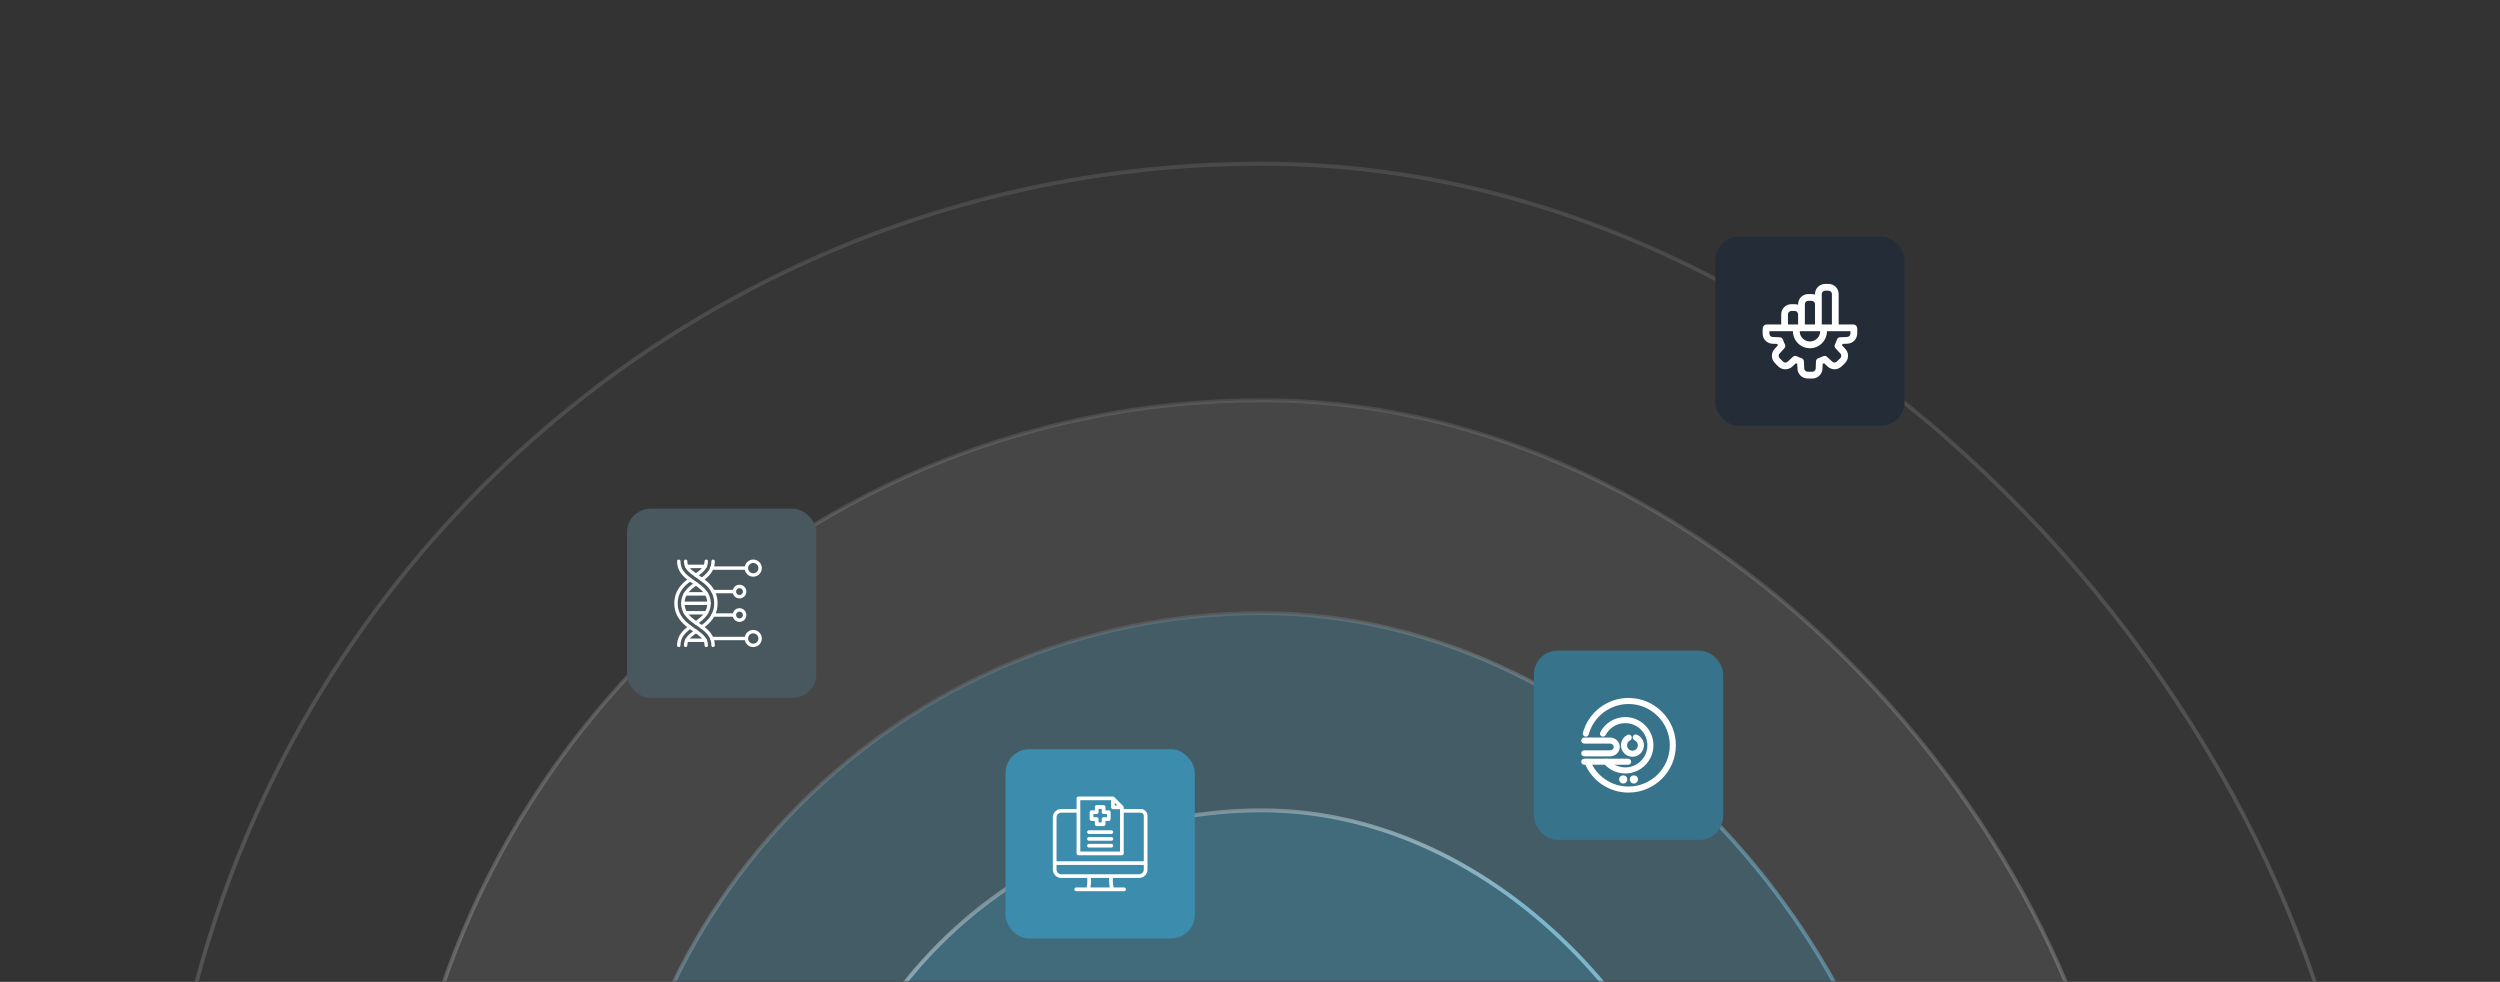 <svg width="634" height="249" viewBox="0 0 634 249" fill="none" xmlns="http://www.w3.org/2000/svg">
<rect x="0" y="0" width="634" height="249" fill="#333333" stroke="none"/>
<mask id="mask0_5220_1298" style="mask-type:alpha" maskUnits="userSpaceOnUse" x="0" y="0" width="634" height="249">
<rect width="634" height="249" fill="#091019"/>
</mask>
<g mask="url(#mask0_5220_1298)">
<rect x="40.5" y="41.5" width="559" height="559" rx="279.5" fill="#D9D9D9" fill-opacity="0.02" stroke="url(#paint0_linear_5220_1298)"/>
<rect x="100.5" y="101.5" width="439" height="439" rx="219.5" fill="#D9D9D9" fill-opacity="0.1" stroke="url(#paint1_linear_5220_1298)"/>
<rect x="154.5" y="155.5" width="331" height="331" rx="165.5" fill="#3C8DAD" fill-opacity="0.3" stroke="url(#paint2_linear_5220_1298)"/>
<rect x="204.5" y="205.5" width="231" height="231" rx="115.5" fill="#3C8DAD" fill-opacity="0.3" stroke="url(#paint3_linear_5220_1298)"/>
<rect x="255" y="190" width="48" height="48" rx="6" fill="#3C8DAD"/>
<path d="M289.315 205.161H284.977V204.737C284.977 204.613 284.928 204.494 284.84 204.406L282.572 202.137C282.484 202.049 282.364 202 282.24 202H273.491C273.233 202 273.023 202.21 273.023 202.469V205.161H269.124C267.953 205.161 267 206.114 267 207.286V220.524C267 221.696 267.953 222.649 269.124 222.649H275.707C275.788 223.366 275.738 224.224 275.569 225.062H272.928C272.669 225.062 272.459 225.272 272.459 225.531C272.459 225.79 272.669 226 272.928 226H285.072C285.331 226 285.541 225.79 285.541 225.531C285.541 225.272 285.331 225.062 285.072 225.062H282.406C282.222 224.216 282.162 223.358 282.241 222.649H288.876C290.047 222.649 291 221.696 291 220.524V206.847C291 205.917 290.244 205.161 289.315 205.161ZM282.709 203.6L283.377 204.268H282.709V203.6ZM273.96 202.938H281.771V204.737C281.771 204.996 281.981 205.206 282.24 205.206H284.04V215.951H273.96V202.938ZM269.124 206.099H273.023V216.42C273.023 216.679 273.233 216.888 273.491 216.888H284.509C284.767 216.888 284.977 216.679 284.977 216.42V206.099H289.315C289.727 206.099 290.062 206.434 290.062 206.847V218.418H267.938V207.286C267.938 206.631 268.47 206.099 269.124 206.099ZM281.449 225.063H276.523C276.674 224.23 276.72 223.383 276.65 222.649H281.298C281.231 223.376 281.285 224.224 281.449 225.063ZM288.876 221.711H269.124C268.47 221.711 267.938 221.179 267.938 220.524V219.355H290.063V220.524C290.063 221.179 289.53 221.711 288.876 221.711ZM282.306 214.475C282.306 214.734 282.096 214.943 281.837 214.943H276.163C275.904 214.943 275.694 214.734 275.694 214.475C275.694 214.216 275.904 214.006 276.163 214.006H281.837C282.096 214.006 282.306 214.216 282.306 214.475ZM282.306 211.023C282.306 211.282 282.096 211.492 281.837 211.492H276.163C275.904 211.492 275.694 211.282 275.694 211.023C275.694 210.764 275.904 210.554 276.163 210.554H281.837C282.096 210.554 282.306 210.764 282.306 211.023ZM282.306 212.749C282.306 213.008 282.096 213.218 281.837 213.218H276.163C275.904 213.218 275.694 213.008 275.694 212.749C275.694 212.49 275.904 212.28 276.163 212.28H281.837C282.096 212.28 282.306 212.49 282.306 212.749ZM276.814 208.182H277.658V209.026C277.658 209.285 277.868 209.495 278.127 209.495H279.873C280.132 209.495 280.342 209.285 280.342 209.026V208.182H281.186C281.445 208.182 281.655 207.972 281.655 207.713V205.967C281.655 205.708 281.445 205.498 281.186 205.498H280.342V204.653C280.342 204.395 280.132 204.185 279.873 204.185H278.127C277.868 204.185 277.658 204.395 277.658 204.653V205.498H276.814C276.555 205.498 276.345 205.708 276.345 205.967V207.713C276.345 207.972 276.555 208.182 276.814 208.182ZM277.283 206.435H278.127C278.386 206.435 278.596 206.225 278.596 205.967V205.122H279.404V205.967C279.404 206.225 279.614 206.435 279.873 206.435H280.718V207.244H279.873C279.614 207.244 279.404 207.454 279.404 207.713V208.557H278.596V207.713C278.596 207.454 278.386 207.244 278.127 207.244H277.283V206.435Z" fill="white"/>
<rect x="389" y="165" width="48" height="48" rx="6" fill="#37738B"/>
<path d="M412.997 201C408.061 201 403.686 198.04 401.853 193.457C401.695 193.064 401.887 192.617 402.28 192.459C402.675 192.302 403.121 192.493 403.279 192.887C404.878 196.883 408.693 199.464 412.997 199.464C418.768 199.464 423.462 194.77 423.462 189C423.462 183.23 418.768 178.536 412.997 178.536C408.287 178.536 404.135 181.706 402.9 186.245C402.788 186.654 402.366 186.895 401.957 186.785C401.548 186.673 401.306 186.251 401.418 185.842C402.835 180.636 407.596 177 412.997 177C419.614 177 424.998 182.383 424.998 189C424.998 195.618 419.614 201 412.997 201Z" fill="white"/>
<path d="M412.167 196.149C410.089 196.149 408.118 195.247 406.758 193.675C406.48 193.355 406.515 192.869 406.836 192.592C407.158 192.315 407.642 192.35 407.92 192.67C408.988 193.905 410.536 194.614 412.167 194.614C415.262 194.614 417.78 192.095 417.78 189C417.78 185.905 415.262 183.386 412.167 183.386C410.071 183.386 408.164 184.541 407.191 186.4C406.994 186.775 406.53 186.92 406.154 186.724C405.778 186.527 405.633 186.063 405.83 185.687C407.069 183.321 409.497 181.851 412.167 181.851C416.109 181.851 419.316 185.058 419.316 189C419.316 192.943 416.109 196.149 412.167 196.149Z" fill="white"/>
<path d="M413.99 191.912C412.384 191.912 411.078 190.606 411.078 189C411.078 187.875 411.707 186.871 412.718 186.379C413.099 186.193 413.559 186.353 413.744 186.735C413.93 187.116 413.771 187.575 413.389 187.761C412.911 187.994 412.614 188.469 412.614 189C412.614 189.759 413.231 190.376 413.99 190.376C414.749 190.376 415.366 189.759 415.366 189C415.366 188.446 415.035 187.949 414.524 187.732C414.134 187.567 413.951 187.116 414.116 186.725C414.282 186.334 414.732 186.152 415.123 186.317C416.204 186.775 416.902 187.828 416.902 189C416.902 190.606 415.596 191.912 413.99 191.912Z" fill="white"/>
<path d="M408.281 191.819H401.768C401.344 191.819 401 191.475 401 191.051C401 190.626 401.344 190.283 401.768 190.283H408.281C408.812 190.283 409.244 189.899 409.244 189.428C409.244 188.957 408.812 188.573 408.281 188.573H401.768C401.344 188.574 401 188.23 401 187.806C401 187.382 401.344 187.038 401.768 187.038H408.281C409.659 187.038 410.78 188.11 410.78 189.429C410.78 190.747 409.659 191.819 408.281 191.819Z" fill="white"/>
<path d="M412.895 193.94H401.768C401.344 193.94 401 193.596 401 193.172C401 192.748 401.344 192.404 401.768 192.404H412.895C413.319 192.404 413.663 192.748 413.663 193.172C413.663 193.596 413.319 193.94 412.895 193.94Z" fill="white"/>
<path d="M411.649 198.701C411.375 198.701 411.109 198.593 410.913 198.398C410.722 198.202 410.609 197.936 410.609 197.661C410.609 197.386 410.722 197.12 410.913 196.925C411.3 196.538 411.999 196.538 412.386 196.925C412.577 197.12 412.689 197.386 412.689 197.661C412.689 197.936 412.577 198.206 412.386 198.398C412.19 198.593 411.924 198.701 411.649 198.701Z" fill="white"/>
<path d="M414.348 198.701C414.078 198.701 413.807 198.593 413.616 198.398C413.421 198.206 413.309 197.936 413.309 197.661C413.309 197.386 413.421 197.12 413.612 196.925C414.003 196.538 414.698 196.542 415.085 196.925C415.28 197.12 415.388 197.386 415.388 197.661C415.388 197.936 415.28 198.202 415.085 198.398C414.894 198.593 414.623 198.701 414.348 198.701Z" fill="white"/>
<rect x="159" y="129" width="48" height="48" rx="6" fill="#49585E"/>
<path d="M178.667 142.334C178.667 142.095 178.861 141.901 179.1 141.901C179.34 141.901 179.534 142.095 179.534 142.334C179.534 144.114 178.403 145.079 176.739 146.258C176.544 146.396 176.273 146.35 176.135 146.155C175.996 145.959 176.042 145.689 176.238 145.55C177.923 144.356 178.667 143.625 178.667 142.334Z" fill="white"/>
<path d="M178.671 163.666C178.671 162.375 177.927 161.644 176.241 160.45C176.091 160.343 175.933 160.233 175.769 160.118V160.119C175.427 159.881 175.076 159.637 174.73 159.381V159.381C174.052 158.881 173.377 158.326 172.784 157.653L172.727 157.587C171.569 156.246 171 154.739 171 153C171 151.261 171.569 149.753 172.727 148.412C173.334 147.709 174.031 147.135 174.73 146.619C174.922 146.476 175.194 146.517 175.336 146.71C175.478 146.903 175.437 147.174 175.245 147.316C174.59 147.799 173.97 148.313 173.435 148.92L173.383 148.979C172.358 150.167 171.867 151.475 171.867 153C171.867 154.525 172.358 155.833 173.383 157.021V157.021C173.896 157.615 174.49 158.118 175.118 158.59L175.245 158.684L175.245 158.684C175.496 158.869 175.751 159.049 176.007 159.228L176.264 159.406L176.264 159.406C176.429 159.521 176.589 159.633 176.743 159.742C178.407 160.921 179.538 161.886 179.538 163.666C179.538 163.905 179.344 164.099 179.104 164.099C178.865 164.099 178.671 163.905 178.671 163.666Z" fill="white"/>
<path d="M180.409 163.666C180.409 161.679 179.249 160.498 177.737 159.381V159.381C177.25 159.022 176.752 158.688 176.239 158.325L176.077 158.209C174.399 157.011 172.738 155.581 172.738 153C172.738 150.336 174.508 148.898 176.239 147.675C176.435 147.537 176.705 147.584 176.843 147.779C176.981 147.975 176.935 148.245 176.739 148.383C175.009 149.606 173.605 150.813 173.605 153C173.605 155.119 174.923 156.318 176.578 157.502L176.739 157.616L176.739 157.617C177.198 157.941 177.692 158.275 178.159 158.615L178.251 158.684L178.252 158.684C179.814 159.837 181.276 161.244 181.276 163.666C181.276 163.905 181.082 164.099 180.842 164.099C180.603 164.099 180.409 163.905 180.409 163.666Z" fill="white"/>
<path d="M180.411 142.334C180.411 142.095 180.605 141.901 180.844 141.901C181.084 141.901 181.278 142.095 181.278 142.334C181.278 144.756 179.816 146.162 178.254 147.316L178.235 147.329C178.044 147.456 177.785 147.412 177.647 147.225C177.505 147.032 177.546 146.761 177.739 146.619L177.809 146.566C179.287 145.465 180.411 144.29 180.411 142.334Z" fill="white"/>
<path d="M173.445 163.665C173.445 161.886 174.576 160.921 176.24 159.742L176.259 159.73C176.452 159.607 176.711 159.656 176.845 159.845C176.983 160.04 176.937 160.311 176.742 160.449L176.586 160.56C175.01 161.69 174.312 162.415 174.312 163.665C174.312 163.905 174.118 164.099 173.879 164.099C173.639 164.099 173.445 163.905 173.445 163.665Z" fill="white"/>
<path d="M181.116 153C181.116 151.474 180.625 150.166 179.6 148.979V148.979C179.053 148.346 178.414 147.815 177.738 147.316L177.738 147.316C177.403 147.069 177.062 146.832 176.719 146.593L176.719 146.593C176.554 146.479 176.394 146.367 176.24 146.258L176.24 146.258C174.576 145.079 173.445 144.114 173.445 142.334C173.445 142.095 173.639 141.901 173.879 141.901C174.118 141.901 174.312 142.095 174.312 142.334C174.312 143.625 175.056 144.356 176.741 145.55C176.892 145.657 177.05 145.767 177.214 145.881C177.556 146.119 177.907 146.363 178.253 146.619H178.253C178.952 147.134 179.649 147.709 180.256 148.412L180.31 148.475C181.431 149.801 181.983 151.288 181.983 153C181.983 154.711 181.431 156.199 180.31 157.524L180.256 157.587C179.649 158.29 178.952 158.865 178.253 159.381C178.061 159.523 177.789 159.482 177.647 159.29C177.505 159.097 177.546 158.826 177.738 158.683C178.414 158.185 179.053 157.654 179.6 157.021V157.021C180.625 155.833 181.116 154.525 181.116 153Z" fill="white"/>
<path d="M171.703 163.666C171.703 161.244 173.165 159.837 174.728 158.684L174.746 158.671C174.937 158.544 175.196 158.588 175.334 158.775C175.476 158.967 175.435 159.239 175.243 159.381L175.172 159.434C173.694 160.535 172.57 161.71 172.57 163.666C172.57 163.905 172.376 164.099 172.137 164.099C171.897 164.099 171.703 163.905 171.703 163.666Z" fill="white"/>
<path d="M179.374 153C179.374 150.813 177.97 149.606 176.24 148.383L176.24 148.383C175.751 148.037 175.221 147.681 174.728 147.316L174.728 147.316C173.165 146.162 171.703 144.756 171.703 142.334C171.703 142.095 171.897 141.901 172.137 141.901C172.376 141.901 172.57 142.095 172.57 142.334C172.57 144.321 173.73 145.502 175.243 146.619H175.243C175.729 146.978 176.227 147.312 176.74 147.675H176.74C178.471 148.898 180.241 150.336 180.241 153C180.241 155.664 178.471 157.102 176.74 158.325C176.545 158.463 176.274 158.416 176.136 158.221C175.998 158.025 176.044 157.755 176.24 157.616L176.401 157.502C178.056 156.318 179.374 155.118 179.374 153Z" fill="white"/>
<path d="M179.17 150.172C179.409 150.172 179.603 150.366 179.603 150.605C179.603 150.845 179.409 151.039 179.17 151.039H173.812C173.573 151.039 173.379 150.845 173.379 150.605C173.379 150.366 173.573 150.172 173.812 150.172H179.17Z" fill="white"/>
<path d="M179.806 152.566L179.829 152.567C180.058 152.579 180.24 152.768 180.24 153C180.24 153.232 180.058 153.421 179.829 153.433L179.806 153.434H173.172C172.932 153.434 172.738 153.239 172.738 153C172.738 152.761 172.932 152.566 173.172 152.566H179.806Z" fill="white"/>
<path d="M179.17 154.961C179.409 154.961 179.603 155.155 179.603 155.394C179.603 155.634 179.409 155.828 179.17 155.828H173.812C173.573 155.828 173.379 155.634 173.379 155.394C173.379 155.155 173.573 154.961 173.812 154.961H179.17Z" fill="white"/>
<path d="M178.815 161.926L178.837 161.927C179.067 161.938 179.249 162.128 179.249 162.36C179.249 162.592 179.067 162.781 178.837 162.793L178.815 162.793H174.164C173.925 162.793 173.73 162.599 173.73 162.36C173.73 162.12 173.925 161.926 174.164 161.926H178.815Z" fill="white"/>
<path d="M178.815 143.207L178.837 143.207C179.067 143.219 179.249 143.408 179.249 143.64C179.249 143.872 179.067 144.062 178.837 144.073L178.815 144.074H174.164C173.925 144.074 173.73 143.88 173.73 143.64C173.73 143.401 173.925 143.207 174.164 143.207H178.815Z" fill="white"/>
<path d="M189.278 143.642C189.517 143.642 189.711 143.836 189.711 144.076C189.711 144.315 189.517 144.509 189.278 144.509H180.523C180.284 144.509 180.09 144.315 180.09 144.076C180.09 143.836 180.284 143.642 180.523 143.642H189.278Z" fill="white"/>
<path d="M186.233 149.592L186.255 149.592C186.485 149.604 186.667 149.793 186.667 150.025C186.667 150.257 186.485 150.447 186.255 150.458L186.233 150.459H180.84C180.6 150.459 180.406 150.265 180.406 150.025C180.406 149.786 180.6 149.592 180.84 149.592H186.233Z" fill="white"/>
<path d="M191.946 143.151C191.435 142.64 190.607 142.64 190.096 143.151C189.586 143.662 189.586 144.49 190.096 145C190.607 145.511 191.435 145.511 191.946 145C192.456 144.49 192.456 143.662 191.946 143.151ZM192.559 142.538C193.408 143.387 193.408 144.764 192.559 145.614C191.71 146.463 190.333 146.463 189.483 145.614C188.634 144.764 188.634 143.387 189.483 142.538C190.333 141.688 191.71 141.688 192.559 142.538Z" fill="white"/>
<path d="M187.738 149.177C187.27 149.067 186.8 149.357 186.689 149.826C186.578 150.295 186.869 150.765 187.338 150.875C187.806 150.986 188.276 150.696 188.387 150.227C188.498 149.758 188.207 149.288 187.738 149.177ZM187.938 148.333C188.873 148.554 189.452 149.491 189.231 150.426C189.01 151.361 188.073 151.94 187.138 151.719C186.203 151.499 185.624 150.562 185.845 149.627C186.066 148.692 187.003 148.113 187.938 148.333Z" fill="white"/>
<path d="M189.278 161.491C189.517 161.491 189.711 161.685 189.711 161.924C189.711 162.164 189.517 162.358 189.278 162.358H180.523C180.284 162.358 180.09 162.164 180.09 161.924C180.09 161.685 180.284 161.491 180.523 161.491H189.278Z" fill="white"/>
<path d="M186.233 155.541L186.255 155.542C186.485 155.553 186.667 155.743 186.667 155.975C186.667 156.207 186.485 156.396 186.255 156.408L186.233 156.408H180.84C180.6 156.408 180.406 156.214 180.406 155.975C180.406 155.735 180.6 155.541 180.84 155.541H186.233Z" fill="white"/>
<path d="M191.946 160.999C191.435 160.489 190.607 160.489 190.096 160.999C189.586 161.51 189.586 162.338 190.096 162.849C190.607 163.36 191.435 163.36 191.946 162.849C192.456 162.338 192.456 161.51 191.946 160.999ZM192.559 160.386C193.408 161.236 193.408 162.613 192.559 163.462C191.71 164.311 190.333 164.311 189.483 163.462C188.634 162.613 188.634 161.236 189.483 160.386C190.333 159.537 191.71 159.537 192.559 160.386Z" fill="white"/>
<path d="M188.387 155.773C188.276 155.304 187.806 155.013 187.338 155.124C186.869 155.235 186.578 155.705 186.689 156.174C186.8 156.643 187.27 156.933 187.738 156.822C188.207 156.711 188.498 156.242 188.387 155.773ZM189.231 155.573C189.452 156.508 188.873 157.445 187.938 157.666C187.003 157.887 186.066 157.308 185.845 156.373C185.624 155.438 186.203 154.501 187.138 154.28C188.073 154.059 189.01 154.638 189.231 155.573Z" fill="white"/>
<rect x="435" y="60" width="48" height="48" rx="6" fill="#242D37"/>
<path fill-rule="evenodd" clip-rule="evenodd" d="M466.286 82.285H469.989H469.995C470.516 82.285 470.949 82.687 470.988 83.208C470.988 83.218 470.989 83.229 470.99 83.238V83.252C471.009 83.763 471.008 84.273 470.975 84.782L470.974 84.788C470.879 86.083 469.83 87.101 468.534 87.158C468.091 87.182 467.627 87.204 467.275 87.219C467.229 87.338 467.181 87.455 467.13 87.571L467.978 88.49C468.866 89.451 468.891 90.925 468.035 91.915C468.029 91.923 468.023 91.93 468.016 91.938C467.665 92.316 467.301 92.68 466.913 93.019L466.909 93.024C465.926 93.872 464.465 93.85 463.509 92.974C463.178 92.678 462.834 92.364 462.575 92.127C462.459 92.178 462.341 92.227 462.223 92.273L462.173 93.523C462.122 94.83 461.097 95.89 459.792 95.985C459.782 95.986 459.771 95.987 459.762 95.987C459.247 96.007 458.731 96.006 458.218 95.972L458.212 95.972C456.917 95.877 455.899 94.828 455.842 93.532C455.818 93.089 455.796 92.625 455.781 92.273C455.662 92.227 455.545 92.179 455.429 92.128L454.51 92.976C453.549 93.864 452.075 93.889 451.085 93.033C451.077 93.027 451.07 93.021 451.062 93.013C450.684 92.663 450.32 92.299 449.981 91.911L449.976 91.906C449.128 90.924 449.15 89.462 450.026 88.507C450.322 88.175 450.636 87.832 450.873 87.573C450.822 87.457 450.773 87.339 450.727 87.221L449.477 87.171C448.17 87.12 447.11 86.094 447.015 84.79C447.014 84.78 447.013 84.769 447.013 84.76C446.993 84.245 446.994 83.729 447.028 83.216L447.028 83.206C447.067 82.687 447.499 82.285 448.02 82.285H451.716V79.713C451.716 78.293 452.867 77.143 454.287 77.143H455.144C455.444 77.143 455.733 77.194 456.002 77.288V77.143C456.002 76.461 456.272 75.806 456.754 75.324C457.237 74.842 457.891 74.571 458.573 74.571H459.429C459.724 74.571 460.014 74.621 460.286 74.719V74.571C460.286 73.152 461.438 72 462.858 72H463.715C465.135 72 466.286 73.152 466.286 74.571V82.285ZM452.573 83.999H448.715C448.713 84.227 448.717 84.455 448.726 84.686C448.767 85.111 449.117 85.442 449.546 85.459L451.377 85.532C451.739 85.546 452.053 85.786 452.161 86.133C452.29 86.545 452.455 86.944 452.656 87.327C452.824 87.648 452.772 88.04 452.526 88.306C452.526 88.306 451.881 89.005 451.301 89.653C451.298 89.656 451.296 89.659 451.292 89.662C451.001 89.977 450.993 90.46 451.273 90.785C451.569 91.122 451.885 91.439 452.221 91.75C452.551 92.021 453.031 92.008 453.347 91.717L454.694 90.474C454.96 90.228 455.352 90.176 455.673 90.344C456.056 90.545 456.455 90.71 456.867 90.839C457.214 90.947 457.454 91.261 457.468 91.623C457.468 91.623 457.506 92.573 457.554 93.442V93.454C457.572 93.882 457.907 94.23 458.334 94.262C458.782 94.291 459.231 94.291 459.688 94.274C460.113 94.233 460.444 93.883 460.461 93.454L460.534 91.623C460.548 91.261 460.789 90.947 461.135 90.839C461.547 90.71 461.946 90.545 462.329 90.344C462.65 90.176 463.042 90.228 463.308 90.474C463.308 90.474 464.007 91.119 464.655 91.699C464.658 91.702 464.661 91.704 464.664 91.707C464.979 91.999 465.462 92.007 465.787 91.727C466.124 91.431 466.441 91.115 466.752 90.779C467.023 90.449 467.01 89.969 466.719 89.653L465.476 88.306C465.23 88.04 465.178 87.648 465.346 87.327C465.547 86.944 465.712 86.545 465.841 86.133C465.949 85.786 466.263 85.546 466.625 85.532C466.625 85.532 467.575 85.493 468.444 85.446H468.456C468.885 85.428 469.232 85.093 469.264 84.666C469.279 84.444 469.286 84.221 469.287 83.999H463.312C463.312 86.379 461.381 88.31 459.001 88.31C456.621 88.31 454.69 86.379 454.69 83.999H452.573ZM464.572 82.285V74.571C464.572 74.098 464.188 73.714 463.715 73.714H462.858C462.384 73.714 462.001 74.098 462.001 74.571V82.285H464.572ZM460.286 82.285V77.143C460.286 76.915 460.196 76.697 460.036 76.536C459.875 76.376 459.657 76.286 459.429 76.286H458.573C458.345 76.286 458.127 76.376 457.966 76.536C457.806 76.697 457.716 76.915 457.716 77.143V82.285H460.286ZM456.002 82.285V79.713C456.002 79.241 455.618 78.856 455.144 78.856H454.287C453.814 78.856 453.43 79.241 453.43 79.713V82.285H456.002ZM461.598 83.999H456.404C456.404 85.432 457.568 86.596 459.001 86.596C460.434 86.596 461.598 85.432 461.598 83.999Z" fill="white"/>
</g>
<defs>
<linearGradient id="paint0_linear_5220_1298" x1="320" y1="41" x2="320" y2="601" gradientUnits="userSpaceOnUse">
<stop stop-color="white" stop-opacity="0.1"/>
<stop offset="1" stop-color="#BFBFBF" stop-opacity="0.3"/>
</linearGradient>
<linearGradient id="paint1_linear_5220_1298" x1="320" y1="101" x2="320" y2="541" gradientUnits="userSpaceOnUse">
<stop stop-color="white" stop-opacity="0.1"/>
<stop offset="1" stop-color="#B2B2B2" stop-opacity="0.5"/>
</linearGradient>
<linearGradient id="paint2_linear_5220_1298" x1="320" y1="155" x2="345" y2="246" gradientUnits="userSpaceOnUse">
<stop stop-color="white" stop-opacity="0.1"/>
<stop offset="1" stop-color="#84DAF9" stop-opacity="0.4"/>
</linearGradient>
<linearGradient id="paint3_linear_5220_1298" x1="320" y1="205" x2="333" y2="247.5" gradientUnits="userSpaceOnUse">
<stop stop-color="white" stop-opacity="0.3"/>
<stop offset="1" stop-color="#8ACCE4" stop-opacity="0.8"/>
</linearGradient>
</defs>
</svg>
